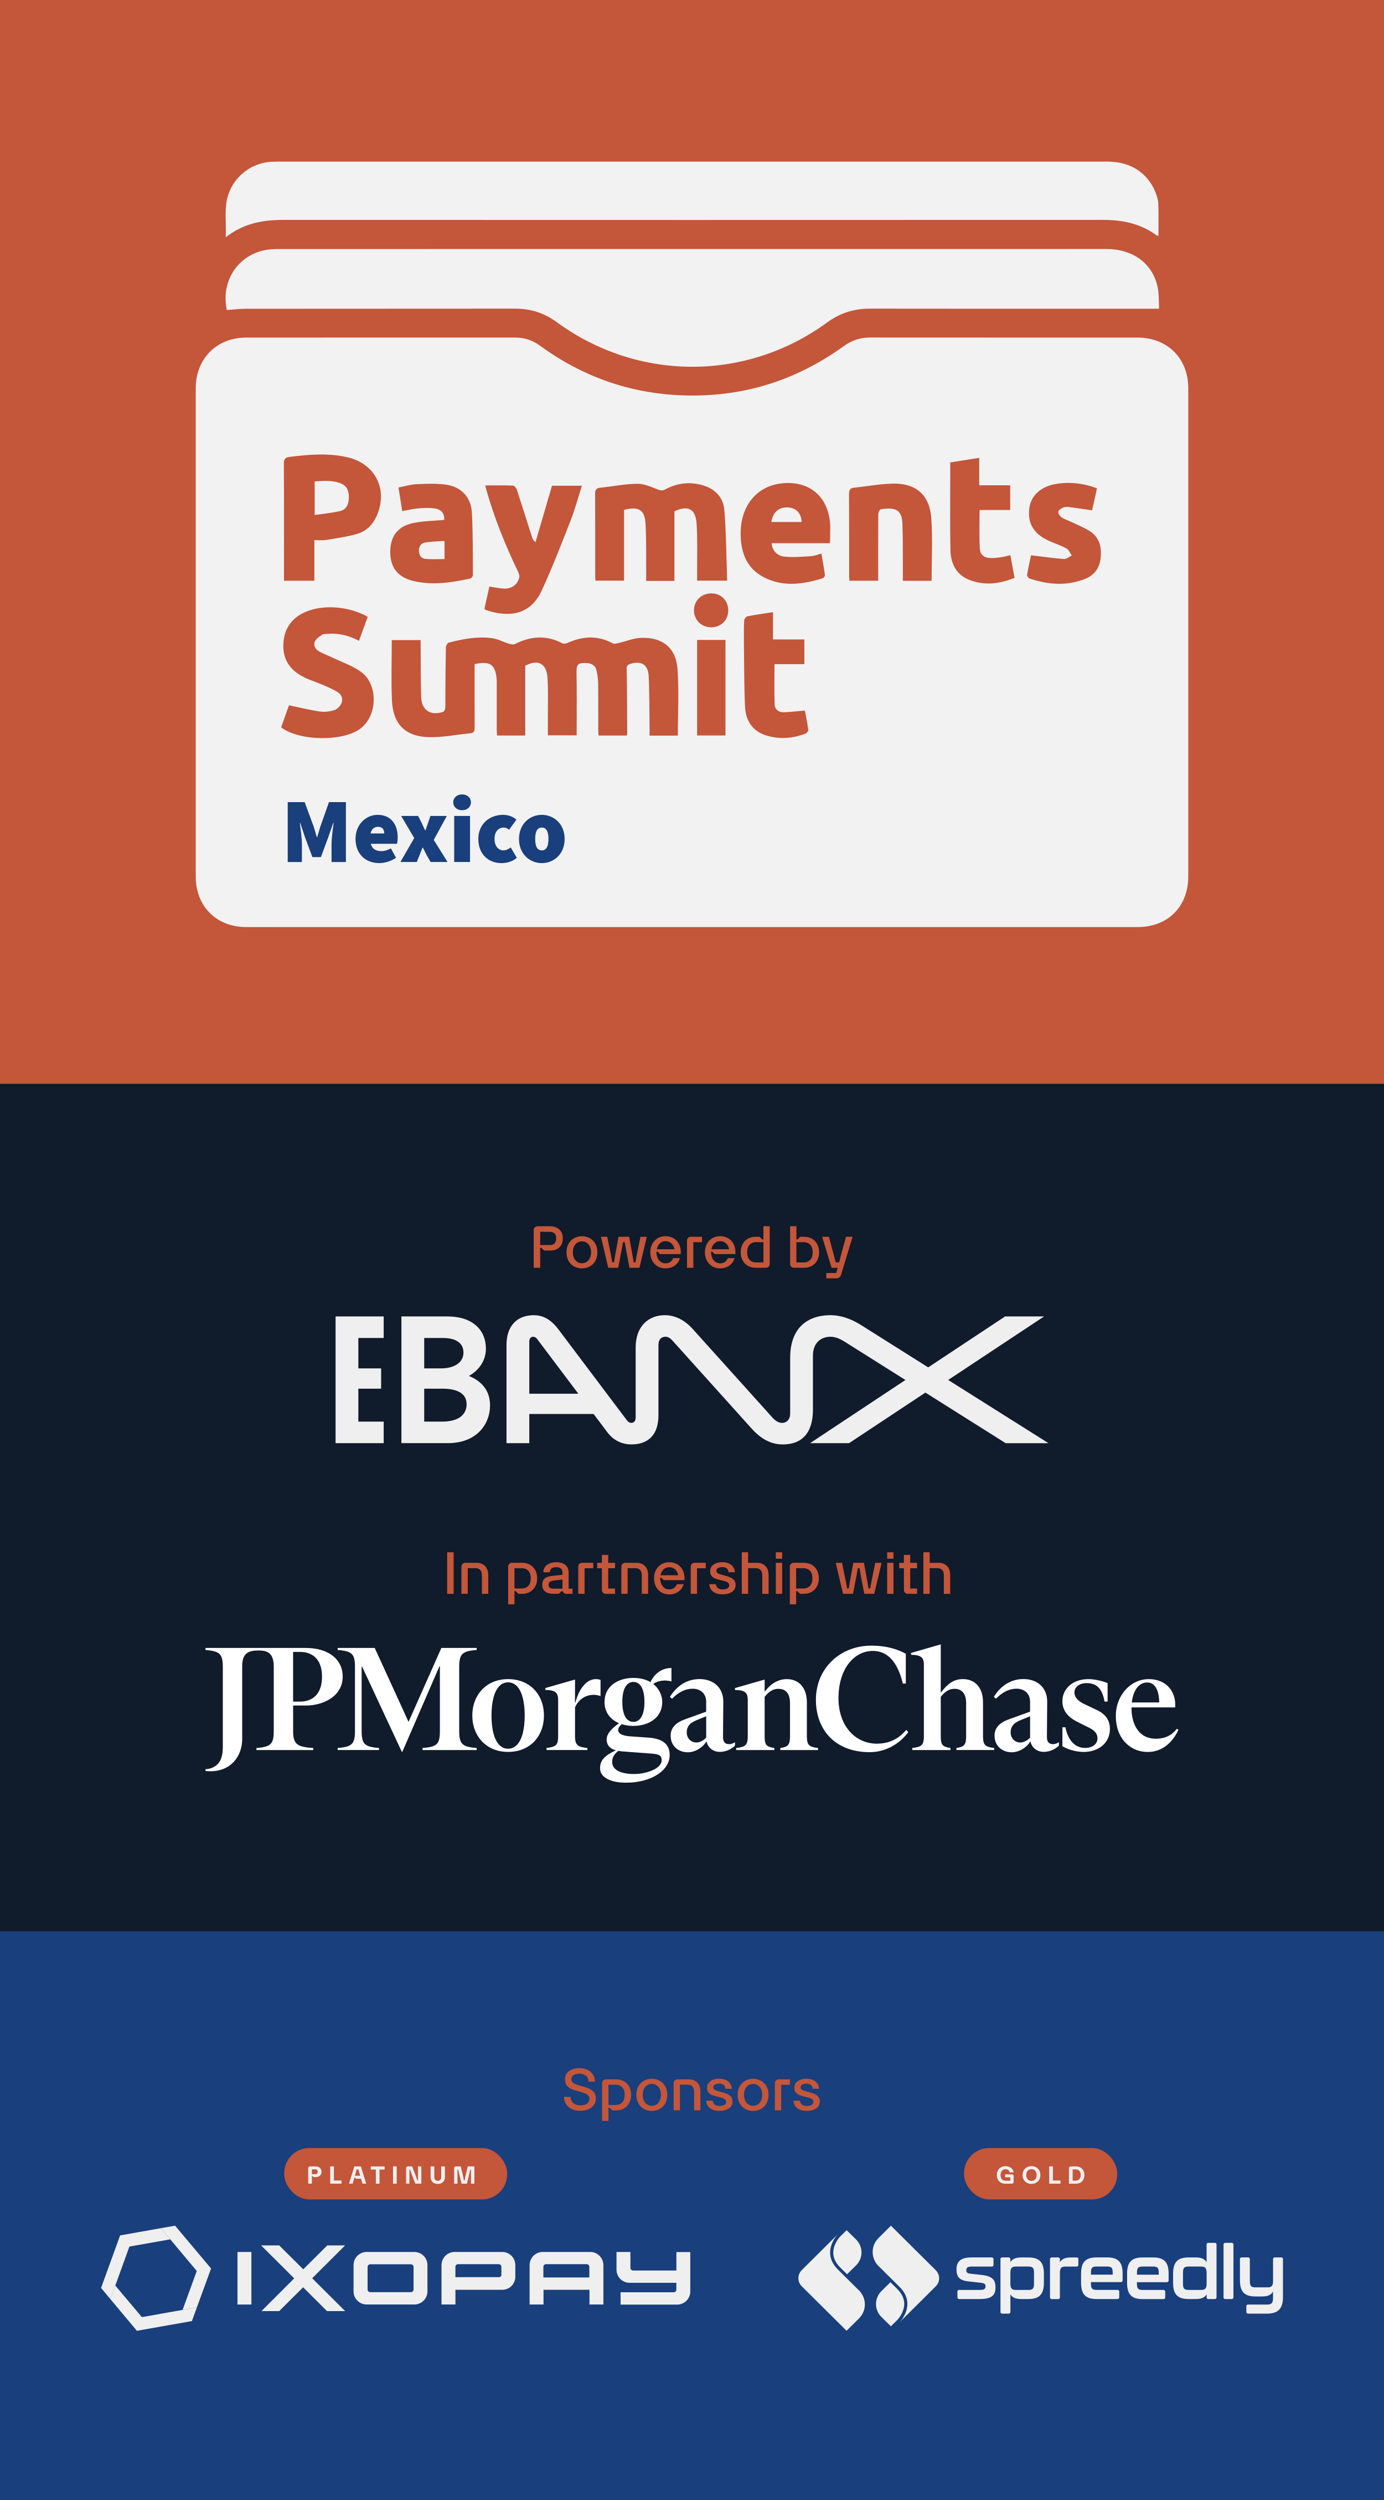 <?xml version="1.0" encoding="UTF-8"?>
<svg id="Camada_2" data-name="Camada 2" xmlns="http://www.w3.org/2000/svg" viewBox="0 0 584.49 1055.22">
  <rect x="0" y="0" width="584.49" height="1055.22" fill="#333333" stroke="none"/>
  <defs>
    <style>
      .cls-1, .cls-2 {
        fill: #efefef;
      }

      .cls-3 {
        fill: #101b2b;
      }

      .cls-4 {
        fill: #c4563a;
      }

      .cls-5 {
        fill: #fff;
      }

      .cls-6 {
        fill: #f2f2f2;
      }

      .cls-2 {
        stroke: #193f7c;
        stroke-linejoin: round;
        stroke-width: 2.69px;
      }

      .cls-7 {
        fill: #193f7c;
      }
    </style>
  </defs>
  <g id="Camada_1-2" data-name="Camada 1">
    <g>
      <rect class="cls-4" x="0" y="0" width="584.49" height="459.47" transform="translate(584.49 459.47) rotate(-180)"/>
      <rect class="cls-3" x="0" y="457.43" width="584.49" height="357.72" transform="translate(584.49 1272.58) rotate(-180)"/>
      <rect class="cls-7" x="0" y="815.15" width="584.49" height="240.07" transform="translate(584.49 1870.36) rotate(-180)"/>
      <g>
        <g>
          <path class="cls-6" d="M292.14,391.26c-62.73,0-125.45,0-188.18,0-12.58,0-21.3-8.73-21.3-21.35,0-54.09,0-151.95,0-206.04,0-12.5,8.86-21.4,21.35-21.4,37.86,0,75.72,0,113.58-.01,3.88,0,7.3,1.13,10.45,3.43,17.85,13.03,37.8,20.11,59.93,20.96,25.18.97,47.95-6.03,68.35-20.76,3.37-2.44,6.97-3.64,11.11-3.64,37.62.03,75.24.02,112.86.02,12.75,0,21.54,8.74,21.54,21.41,0,54.09,0,151.95,0,206.04,0,12.68-8.64,21.34-21.26,21.34-62.81,0-125.61,0-188.42,0ZM286.27,310.48c0-9.54.54-18.88-.15-28.13-.67-8.96-6.27-13.43-15.31-13.15-3.24.1-6.43,1.47-9.66,2.21-.76.17-1.76.45-2.34.13-6.33-3.45-12.65-3.1-19.05-.22-.68.31-1.74.48-2.33.16-6.72-3.55-13.3-3-19.91.31-.66.33-1.72.16-2.51-.08-2.49-.76-4.88-2.1-7.41-2.41-6.16-.75-12.22.4-18.17,1.95-.54.14-1.12,1.38-1.13,2.12-.14,6.84-.17,13.69-.22,20.54-.01,1.67.08,3.35-.05,5.01-.04.56-.51,1.41-.97,1.56-5.31,1.69-9.01-.75-9.19-6.3-.23-7.08-.16-14.17-.22-21.26,0-.93,0-1.86,0-2.77h-12.2c0,8.61-.3,17.06.08,25.48.45,9.85,5.45,15.1,15.23,15.47,5.97.23,11.99-1.06,17.99-1.64,1.66-.16,1.71-1.25,1.7-2.55-.03-7.49-.02-14.97-.02-22.46,0-1.41,0-2.82,0-4.15,6.56-1.45,8.79.14,9.32,6.38.05.63.03,1.27.03,1.91,0,6.45,0,12.9,0,19.35,0,.83.09,1.67.14,2.48h11.9v-29.47c5.37-2.79,8.99-1.05,9.39,5.1.36,5.55.14,11.14.17,16.72.01,2.52,0,5.05,0,7.57h12.16c0-8.9.11-17.57-.05-26.24-.07-3.65.39-4.38,4.11-4.27,2.25.07,3.89,1.04,4.37,3.29.38,1.77.62,3.61.64,5.42.07,6.45.02,12.9.04,19.35,0,.84.09,1.69.13,2.54h11.84c.14-.26.28-.4.27-.53-.05-9.15-.05-18.31-.24-27.46-.03-1.34.26-1.82,1.42-2.2,4.71-1.51,7.65.19,7.88,5.18.35,7.39.27,14.8.38,22.2.01.92,0,1.83,0,2.84h11.94ZM284.82,245.14v-29.35c5.73-2.64,8.95-1.09,9.36,5.23.44,6.82.19,13.69.23,20.54,0,1.16,0,2.33,0,3.51h12.69c-.36-10.04-.4-19.91-1.18-29.71-.45-5.65-4.21-9.34-9.8-10.74-5.22-1.32-10.31-.7-15.05,1.88-1.28.7-2.1.54-3.42.02-2.76-1.09-5.73-2.39-8.59-2.35-5.21.08-10.4,1.13-15.62,1.67-1.79.19-2.12,1.06-2.11,2.69.06,11.55.03,23.1.04,34.66,0,.61.08,1.23.12,1.87h12.05v-29.86c6.12-1.59,8.76-.06,9.08,5.74.39,7.15.21,14.33.27,21.5,0,.91,0,1.82,0,2.73h11.93ZM132.76,227.95c1.87,0,3.4.2,4.86-.04,4.44-.74,8.95-1.34,13.26-2.59,3.68-1.07,6.44-3.73,8.08-7.32,5.09-11.09-.24-22.17-12.08-24.97-8.12-1.92-16.27-1.22-24.43-.22-1.99.24-2.58.92-2.57,2.96.1,15.67.05,31.35.05,47.03,0,.76,0,1.52,0,2.29h12.83v-17.13ZM155.28,260.32c-7.47-4.29-18.07-5.25-25.44-2.39-6.14,2.38-9.7,6.79-10.15,13.43-.46,6.74,2.68,11.47,8.58,14.4,2.69,1.34,5.61,2.22,8.38,3.42,2.04.88,4.08,1.8,5.97,2.94,1.67,1.01,2.3,2.89,1.62,4.6-.49,1.22-1.75,2.56-2.96,2.95-1.9.63-4.11.91-6.09.63-4.33-.62-8.61-1.69-13.16-2.63-1.01,2.83-2.16,6.1-3.3,9.31,7.58,5.82,25.98,6.08,33.37.6,7.37-5.47,7.78-18.61.36-24.02-3.53-2.57-7.87-4.02-11.87-5.94-1.93-.93-3.96-1.65-5.83-2.68-1.61-.89-2.5-2.58-1.76-4.25.53-1.18,1.94-2.03,3.1-2.83.52-.36,1.39-.24,2.1-.31,4.7-.46,9.1.66,13.4,2.89,1.29-3.52,2.48-6.78,3.7-10.12ZM350.52,229.28c0-3.31.29-6.35-.05-9.31-1.42-12.39-11.09-17.8-22.22-15.67-9.35,1.79-15.31,9.78-15.45,20.29-.11,7.91,2.08,14.95,9.6,18.94,8.17,4.33,16.64,3.13,25.04.52.43-.13,1.01-.93.95-1.34-.42-3.03-.98-6.03-1.5-9.1-1.61.44-2.89,1.04-4.2,1.11-3.78.22-7.61.6-11.34.21-3.37-.35-5.33-2.84-5.44-5.67h24.61ZM204.94,204.88c.21.87.3,1.33.42,1.78,3.39,11.88,7.96,23.29,13.33,34.4.42.86.8,2.02.56,2.87-.82,2.9-3.22,4.61-6.29,4.49-2.04-.08-4.06-.54-6.29-.86-.7,3.13-1.39,6.28-2.09,9.4.31.24.47.45.68.52,9.09,3.06,18.53,2.52,23.47-8.15,4.47-9.64,8.31-19.59,12.19-29.49,1.87-4.77,3.19-9.75,4.82-14.83h-12.62c-2.35,8.04-4.66,15.93-6.97,23.82-.89-.71-1.23-1.38-1.46-2.1-2.13-6.66-4.2-13.33-6.39-19.97-.24-.73-1.04-1.78-1.62-1.81-3.8-.16-7.62-.08-11.74-.08ZM169.87,215.71c2.49-.44,4.66-.98,6.85-1.17,2.2-.19,4.45-.24,6.64.01,3.08.35,4.49,2.34,4.24,4.88-4.57.44-9.14.42-13.48,1.41-6.42,1.46-9.37,5.8-9.32,12.31.05,6.3,3.18,10.42,9.51,11.99,8.17,2.03,16.28.76,24.33-.98.46-.1,1.08-.96,1.08-1.47-.07-8.83.05-17.67-.45-26.47-.36-6.35-4.46-10.7-10.76-11.64-4.12-.61-8.39-.41-12.57-.23-2.55.11-5.06.9-7.66,1.39.58,3.62,1.07,6.75,1.59,9.97ZM393.43,245.11c0-8.93.48-17.7-.13-26.4-.68-9.66-6.31-14.69-15.8-14.6-5.6.05-11.2,1.14-16.8,1.71-1.71.17-2.15.98-2.14,2.66.08,11.55.04,23.09.05,34.64,0,.68.09,1.36.13,1.98h12.12c0-1.09,0-2.03,0-2.97,0-8.36-.03-16.72.05-25.08,0-.74.62-2.05,1.1-2.12,6.18-.93,8.85.2,9.09,6,.23,5.48.15,10.98.19,16.47.02,2.53,0,5.06,0,7.72h12.13ZM339.93,299.89c-3.17.27-6.07.63-8.99.72-2.1.06-3.72-1.22-3.79-3.25-.2-5.59-.07-11.2-.07-17.06h12.61v-10.42h-13.24v-11.52c-3.8.59-7.35,1.06-10.85,1.77-.58.12-1.33,1.25-1.35,1.93-.13,3.66-.1,7.33-.06,10.99.11,8.44.05,16.89.46,25.31.29,5.9,3.25,10.36,9.15,12.11,5.5,1.63,11.04,1.19,16.4-.85.54-.2,1.21-1.14,1.15-1.64-.38-2.81-.97-5.6-1.43-8.09ZM435.42,234.36c-.5,2.38-1.17,5.31-1.66,8.27-.08.45.53,1.34,1,1.5,7.74,2.65,15.57,3.27,23.34.26,3.93-1.52,6.28-4.54,6.72-8.83.48-4.64-.47-8.83-4.7-11.47-2.41-1.5-5.09-2.57-7.67-3.81-1.36-.65-2.86-1.08-4.09-1.91-.73-.49-1.56-1.67-1.44-2.37.13-.73,1.28-1.45,2.14-1.81.76-.32,1.74-.27,2.6-.16,3.12.39,6.23.87,9.55,1.35.67-3.01,1.36-6.07,2.07-9.27-5.71-2.18-11.45-2.81-17.26-1.87-6.54,1.06-10.69,5.04-11.33,10.29-.8,6.56,1.94,10.96,8.71,13.92,2.33,1.02,4.78,1.8,6.99,3.03.99.55,1.51,1.93,2.24,2.93-1.05.54-2.14,1.6-3.15,1.53-4.55-.33-9.09-.99-14.07-1.58ZM401.31,195.18c0,12.45-.16,24.62.07,36.79.1,5.42,2.11,10.3,7.55,12.58,6.51,2.73,13.03,1.98,19.54-.67-.61-3.28-1.19-6.38-1.78-9.56-1.46.33-2.67.67-3.91.86-1.33.2-2.69.36-4.03.35-3.12-.02-4.82-1.21-4.98-4.28-.27-5.22-.07-10.46-.07-16.01h12.92v-10.42h-13.08v-11.58c-4.25.67-8.16,1.28-12.24,1.92ZM294.4,270.08v40.32h11.98v-40.32h-11.98ZM307.55,257.67c.03-4.2-2.99-7.24-7.18-7.23-4.18.01-7.31,3.11-7.29,7.2.02,3.99,3.09,7.05,7.14,7.11,4.18.07,7.31-2.95,7.33-7.08Z"/>
          <path class="cls-6" d="M489.52,130.3c-6.63,0-12.75,0-18.86,0-34.52,0-69.03.03-103.55-.03-6.63-.01-12.47,1.95-17.8,5.83-34.28,24.99-79.91,24.92-114.22-.16-5.19-3.8-10.92-5.67-17.38-5.67-38.02.04-76.04.01-114.07.05-2.62,0-5.23.34-7.86.52-2.64-12.92,5.29-23.15,16.08-25.27,1.86-.37,3.8-.46,5.7-.46,116.54-.02,233.08-.02,349.61-.02,11.22,0,19.53,6,21.7,16,.68,3.13.47,6.45.64,9.2Z"/>
          <path class="cls-6" d="M95.32,100.16c.36-6.56-.84-12.54,1.2-18.35,2.75-7.79,10.01-13.17,18.26-13.54.8-.04,1.59-.06,2.39-.06,116.86,0,233.73,0,350.59,0,9.56,0,16.84,4.62,20.18,12.87.62,1.53,1.17,3.2,1.23,4.82.17,4.51.06,9.03.06,13.64-.31-.07-.57-.06-.74-.18-6.7-4.95-14.31-6.55-22.5-6.55-115.43.04-230.86.05-346.29,0-8.67,0-16.79,1.39-24.39,7.36Z"/>
          <path class="cls-6" d="M132.89,217.36v-14.19c3.79-.18,7.57-.63,11.19.92,2.64,1.13,3.31,3.39,3.24,6.07-.07,2.65-1,4.88-3.64,5.51-3.42.82-6.97,1.12-10.79,1.69Z"/>
          <path class="cls-6" d="M338.52,220.32h-12.74c.55-4.15,3.19-6.4,7.09-6.15,3.42.22,5.58,2.52,5.65,6.15Z"/>
          <path class="cls-6" d="M187.74,228.29v7.66c-2.71,0-5.38.17-8.02-.06-1.77-.15-2.74-1.49-2.81-3.33-.07-1.84.83-3.27,2.54-3.57,2.68-.46,5.44-.48,8.29-.7Z"/>
        </g>
        <g>
          <path class="cls-7" d="M121.52,338.54h7.15l3.81,10.34c.47,1.4.86,2.95,1.32,4.43h.16c.47-1.48.86-3.03,1.32-4.43l3.65-10.34h7.15v25.27h-6.06v-7.47c0-2.57.54-6.49.86-9.02h-.16l-2.1,6.07-3.11,8.36h-3.58l-3.11-8.36-2.02-6.07h-.16c.31,2.53.86,6.45.86,9.02v7.47h-5.99v-25.27Z"/>
          <path class="cls-7" d="M150.14,354.09c0-6.3,4.59-10.19,9.33-10.19,5.75,0,8.48,4.2,8.48,9.41,0,1.17-.16,2.33-.27,2.8h-11.08c.62,2.33,2.33,3.11,4.51,3.11,1.32,0,2.57-.39,3.97-1.17l2.18,3.97c-2.1,1.48-4.9,2.25-7.08,2.25-5.68,0-10.03-3.73-10.03-10.19ZM162.27,351.76c0-1.48-.62-2.8-2.65-2.8-1.48,0-2.72.86-3.11,2.8h5.75Z"/>
          <path class="cls-7" d="M174.94,353.7l-5.52-9.33h7.15l1.4,2.72c.51,1.09,1.05,2.25,1.55,3.34h.16c.35-1.09.82-2.26,1.17-3.34l.93-2.72h6.92l-5.52,10.11,5.83,9.33h-7.15l-1.56-2.72c-.58-1.09-1.13-2.26-1.71-3.34h-.16c-.43,1.09-.9,2.22-1.32,3.34l-1.09,2.72h-6.92l5.83-10.11Z"/>
          <path class="cls-7" d="M191.42,338.62c0-1.94,1.56-3.34,3.73-3.34s3.73,1.4,3.73,3.34-1.56,3.34-3.73,3.34-3.73-1.4-3.73-3.34ZM191.81,344.37h6.69v19.44h-6.69v-19.44Z"/>
          <path class="cls-7" d="M202,354.09c0-6.45,4.9-10.19,10.42-10.19,2.33,0,4.2.78,5.68,2.02l-3.11,4.28c-.86-.7-1.48-.93-2.18-.93-2.49,0-3.96,1.87-3.96,4.82s1.63,4.82,3.73,4.82c1.09,0,2.18-.54,3.11-1.24l2.57,4.36c-1.94,1.71-4.43,2.25-6.45,2.25-5.52,0-9.8-3.73-9.8-10.19Z"/>
          <path class="cls-7" d="M219.18,354.09c0-6.45,4.67-10.19,9.64-10.19s9.64,3.73,9.64,10.19-4.67,10.19-9.64,10.19-9.64-3.73-9.64-10.19ZM231.62,354.09c0-2.95-.78-4.82-2.8-4.82s-2.8,1.87-2.8,4.82.78,4.82,2.8,4.82,2.8-1.87,2.8-4.82Z"/>
        </g>
      </g>
      <g>
        <g>
          <path class="cls-4" d="M225.85,518c.31-.31.71-.47,1.19-.47h5.21c1.63,0,2.94.46,3.94,1.37,1,.91,1.49,2.15,1.49,3.69,0,1.65-.47,2.92-1.42,3.83-.95.91-2.19,1.36-3.74,1.36h-2.74l-1.16-1.16h-.49v8.45h-2.74v-15.88c0-.48.16-.87.47-1.19ZM232.37,525.46c.86,0,1.49-.25,1.9-.77.41-.51.62-1.21.62-2.1s-.23-1.54-.7-2.01-1.16-.7-2.06-.7h-4v5.58h4.25Z"/>
          <path class="cls-4" d="M242.5,534.52c-.99-.54-1.78-1.31-2.37-2.33-.59-1.02-.89-2.24-.89-3.66s.3-2.63.89-3.66c.59-1.02,1.38-1.8,2.37-2.33.99-.54,2.08-.8,3.26-.8s2.28.27,3.27.8,1.79,1.31,2.38,2.33c.59,1.02.89,2.24.89,3.66s-.3,2.63-.89,3.66c-.59,1.02-1.39,1.8-2.38,2.33s-2.09.8-3.27.8-2.27-.27-3.26-.8ZM242.46,531.07c.35.69.82,1.21,1.41,1.56s1.21.52,1.89.52,1.3-.17,1.89-.52c.58-.35,1.06-.86,1.42-1.56.36-.69.54-1.54.54-2.54s-.18-1.85-.54-2.54c-.36-.69-.84-1.21-1.42-1.56-.58-.35-1.21-.52-1.89-.52s-1.31.17-1.89.52c-.58.35-1.05.86-1.41,1.56-.35.69-.53,1.54-.53,2.54s.18,1.85.53,2.54Z"/>
          <path class="cls-4" d="M268.36,532.78l.54-3.04,1.58-7.76h2.62v.2l-3.04,12.89h-4.22l-1.48-7.76-.52-3.04h-.74l-.52,3.04-1.51,7.76h-4.2l-3.04-12.89v-.2h2.62l1.58,7.76.54,3.04h.74l.49-3.04,1.41-7.76h4.5l1.41,7.76.49,3.04h.74Z"/>
          <path class="cls-4" d="M277.72,534.45c-.97-.58-1.73-1.38-2.27-2.41-.54-1.03-.82-2.2-.82-3.52s.28-2.49.83-3.52c.55-1.03,1.31-1.83,2.28-2.41.97-.58,2.08-.86,3.33-.86s2.46.3,3.47.91c1.01.61,1.79,1.49,2.32,2.63s.75,2.48.65,4.01h-8.77l-1.01-1.01h-.49v.25c0,.87.16,1.67.48,2.38.32.72.77,1.28,1.35,1.68.58.4,1.24.61,2,.61s1.42-.2,1.99-.59c.57-.4.98-.93,1.25-1.61h2.84c-.38,1.33-1.12,2.39-2.21,3.16-1.1.77-2.38,1.16-3.87,1.16-1.27,0-2.39-.29-3.36-.86ZM284.84,527.24c-.18-1.02-.61-1.84-1.28-2.47-.68-.63-1.5-.94-2.47-.94s-1.76.31-2.42.94c-.66.63-1.09,1.45-1.28,2.47h7.46Z"/>
          <path class="cls-4" d="M290.6,522.44c.3-.3.7-.46,1.2-.46h4.69v2.3h-3.68v10.79h-2.67v-11.44c0-.49.15-.89.46-1.2Z"/>
          <path class="cls-4" d="M300.79,534.45c-.97-.58-1.73-1.38-2.27-2.41-.54-1.03-.82-2.2-.82-3.52s.28-2.49.83-3.52c.55-1.03,1.31-1.83,2.28-2.41.97-.58,2.08-.86,3.33-.86s2.46.3,3.47.91c1.01.61,1.79,1.49,2.32,2.63s.75,2.48.65,4.01h-8.77l-1.01-1.01h-.49v.25c0,.87.16,1.67.48,2.38.32.72.77,1.28,1.35,1.68.58.4,1.24.61,2,.61s1.42-.2,1.99-.59c.57-.4.98-.93,1.25-1.61h2.84c-.38,1.33-1.12,2.39-2.21,3.16-1.1.77-2.38,1.16-3.87,1.16-1.27,0-2.39-.29-3.36-.86ZM307.91,527.24c-.18-1.02-.61-1.84-1.28-2.47-.68-.63-1.5-.94-2.47-.94s-1.76.31-2.42.94c-.66.63-1.09,1.45-1.28,2.47h7.46Z"/>
          <path class="cls-4" d="M315.87,534.27c-.95-.54-1.69-1.3-2.24-2.29-.54-.99-.81-2.14-.81-3.46s.27-2.45.81-3.45c.54-1,1.29-1.76,2.24-2.3.95-.54,2.02-.8,3.22-.8h1.68l1.14,1.14h.49v-5.58h2.67v15.88c0,.48-.16.87-.47,1.19-.31.31-.71.47-1.19.47h-4.32c-1.2,0-2.28-.27-3.22-.8ZM316.54,531.69c.67.74,1.63,1.11,2.88,1.11h2.99v-8.55h-2.99c-1.25,0-2.21.37-2.88,1.12-.67.75-1,1.8-1,3.15s.33,2.42,1,3.16Z"/>
          <path class="cls-4" d="M334.14,534.6c-.31-.31-.47-.71-.47-1.19v-15.88h2.67v5.58h.49l1.14-1.14h1.68c1.2,0,2.28.27,3.22.8s1.69,1.3,2.24,2.3c.54,1,.82,2.15.82,3.45s-.27,2.47-.82,3.46c-.54.99-1.29,1.75-2.24,2.29s-2.02.8-3.22.8h-4.32c-.48,0-.87-.16-1.19-.47ZM339.32,532.8c1.25,0,2.21-.37,2.88-1.11.67-.74,1-1.79,1-3.16s-.33-2.4-1-3.15c-.67-.75-1.63-1.12-2.88-1.12h-2.99v8.55h2.99Z"/>
          <path class="cls-4" d="M348.96,537.27h4.22l.59-2.2h-2.57l-3.93-12.89v-.2h2.77l2.12,7.76.77,3.04h1.46l.77-3.04,2.12-7.76h2.74v.2l-4.82,15.83c-.31,1-1,1.51-2.07,1.51h-4.17v-2.25Z"/>
        </g>
        <g id="new-logo-offwhite">
          <g>
            <path class="cls-1" d="M442.78,609.08l-79.22-49.89c-4.19-2.64-8.62-4.12-12.75-4.12-10.22,0-17.11,5.76-17.11,17.97v23.53c0,2.52-1.48,3.96-3.45,3.96-1.2,0-2.5-.61-3.94-2.14l-33.84-37.58c-3.04-3.38-7.08-5.74-11.7-5.74-6.72,0-12.32,4.5-12.32,13.62v29.63c0,1.45-.79,2.2-1.81,2.2-.65,0-1.32-.34-1.9-1.1l-28.89-38.34c-3.68-4.88-7.25-6-10.42-6-7.03,0-11.53,4.42-11.53,12.61v41.4h9.63v-42.81c0-1.5.76-2.11,1.61-2.11.71,0,1.23.32,1.79,1.07l29.62,39.31c2.47,3.28,6,5.06,10.12,5.06,7.13,0,11.41-4.09,11.41-12.3v-29.75c0-2.32,1.29-3.39,2.95-3.39.94,0,1.79.37,2.9,1.55l33.44,37.14c4.02,4.47,8.24,6.76,13.24,6.76,8.18,0,12.71-4.98,12.71-14.67v-22.85c0-5.32,3.39-7.93,7.36-7.93,2.45,0,4.4,1.07,6.43,2.34l67.61,42.58h18.07Z"/>
            <rect class="cls-1" x="148.13" y="577.53" width="12.83" height="8.56"/>
            <polygon class="cls-1" points="162.04 564.69 162.04 555.6 141.72 555.6 141.72 609.08 162.04 609.08 162.04 599.99 151.34 599.99 151.34 564.69 162.04 564.69"/>
            <path class="cls-1" d="M192.83,579.18c9.42,1.85,14.12,6.78,14.12,13.84,0,8.82-6.33,16.05-17.7,16.05h-19.73v-53.47h19.45c10.61,0,16.24,5.7,16.24,13.62,0,6.55-4.96,11.77-12.37,13.49v-3.53ZM186.76,599.99c7.36,0,10.29-3.29,10.29-7.3s-2.96-6.6-10.29-6.6h-9.85v-8.56h9.2c6.1,0,9.62-2.69,9.62-6.66,0-3.67-2.63-6.17-8.72-6.17h-7.86v35.29h7.62Z"/>
            <polygon class="cls-1" points="254.01 596.78 220.86 596.78 220.86 588.22 247.06 588.22 254.01 596.78"/>
            <polygon class="cls-1" points="424.47 555.6 389.59 578.69 387.79 578.84 342.11 609.08 358.58 609.08 392.21 586.82 393.66 586.9 440.94 555.6 424.47 555.6"/>
          </g>
        </g>
        <g>
          <path class="cls-4" d="M191.58,655.14v17.54h-2.74v-17.54h2.74Z"/>
          <path class="cls-4" d="M195.34,660.05c.31-.31.71-.47,1.19-.47h4.84c.91,0,1.72.2,2.46.59s1.31.98,1.73,1.75c.42.77.63,1.7.63,2.79v7.95h-2.67v-7.71c0-2.08-.93-3.11-2.79-3.11h-3.19v10.82h-2.67v-11.44c0-.48.16-.87.47-1.19Z"/>
          <path class="cls-4" d="M223.8,660.38c.95.54,1.69,1.3,2.24,2.28.54.99.82,2.14.82,3.46s-.27,2.45-.82,3.45-1.29,1.76-2.24,2.3-2.02.8-3.22.8h-1.68l-1.14-1.14h-.49v5.58h-2.67v-15.88c0-.48.16-.87.47-1.19.31-.31.71-.47,1.19-.47h4.32c1.2,0,2.28.27,3.22.8ZM220.26,670.4c1.25,0,2.21-.37,2.88-1.12.67-.75,1-1.8,1-3.15s-.33-2.42-1-3.16c-.67-.74-1.63-1.11-2.88-1.11h-2.99v8.55h2.99Z"/>
          <path class="cls-4" d="M230.24,671.73c-.82-.63-1.24-1.56-1.24-2.82,0-.95.19-1.7.58-2.22.39-.53.93-.91,1.62-1.15.69-.24,1.61-.42,2.74-.53l3.61-.37v-.89c0-1.55-.9-2.32-2.69-2.32-.84,0-1.47.17-1.9.52s-.69.89-.79,1.63h-2.69c0-1.32.51-2.35,1.54-3.11,1.03-.76,2.34-1.14,3.94-1.14s2.82.38,3.77,1.12c.95.75,1.42,1.87,1.42,3.37v6.67h1.63v2.17h-2.57c-.38,0-.71-.1-.99-.3-.28-.2-.48-.46-.59-.79h-.52l-1.11,1.09h-2.45c-1.38,0-2.49-.31-3.31-.94ZM232.24,670.13c.36.25.91.37,1.65.37h3.66v-3.88l-3.11.37c-1.02.12-1.73.3-2.14.54-.4.25-.61.67-.61,1.26,0,.64.18,1.09.54,1.33Z"/>
          <path class="cls-4" d="M244.67,660.04c.3-.3.7-.46,1.2-.46h4.69v2.3h-3.68v10.79h-2.67v-11.44c0-.49.15-.89.46-1.2Z"/>
          <path class="cls-4" d="M259.75,661.88h-2.89v8.55h2.89v2.25h-3.9c-.48,0-.87-.16-1.19-.47-.31-.31-.47-.71-.47-1.19v-9.14h-1.98v-2.3h1.98v-3.33h2.67v3.33h2.89v2.3Z"/>
          <path class="cls-4" d="M262.87,660.05c.31-.31.71-.47,1.19-.47h4.84c.91,0,1.72.2,2.46.59s1.31.98,1.73,1.75c.42.77.63,1.7.63,2.79v7.95h-2.67v-7.71c0-2.08-.93-3.11-2.79-3.11h-3.19v10.82h-2.67v-11.44c0-.48.16-.87.47-1.19Z"/>
          <path class="cls-4" d="M279.29,672.06c-.97-.58-1.73-1.38-2.27-2.41-.54-1.03-.82-2.2-.82-3.52s.28-2.49.83-3.52c.55-1.03,1.31-1.83,2.28-2.41.97-.58,2.08-.86,3.33-.86s2.46.3,3.47.91,1.79,1.49,2.32,2.63c.54,1.15.75,2.48.65,4.01h-8.77l-1.01-1.01h-.49v.25c0,.87.16,1.67.48,2.38.32.72.77,1.28,1.35,1.68.58.4,1.24.61,2,.61s1.42-.2,1.99-.59c.57-.4.98-.93,1.25-1.61h2.84c-.38,1.33-1.12,2.39-2.21,3.16-1.1.77-2.38,1.16-3.87,1.16-1.27,0-2.39-.29-3.36-.86ZM286.4,664.84c-.18-1.02-.61-1.84-1.28-2.47-.68-.63-1.5-.94-2.47-.94s-1.76.31-2.42.94c-.66.63-1.09,1.45-1.28,2.47h7.46Z"/>
          <path class="cls-4" d="M292.17,660.04c.3-.3.7-.46,1.2-.46h4.69v2.3h-3.68v10.79h-2.67v-11.44c0-.49.15-.89.46-1.2Z"/>
          <path class="cls-4" d="M301.24,671.83c-1.01-.72-1.58-1.8-1.69-3.24h2.74c.15.79.47,1.36.95,1.7.49.35,1.14.52,1.96.52.76,0,1.41-.14,1.95-.41.54-.27.81-.72.81-1.35,0-.41-.14-.74-.43-1-.29-.25-.65-.45-1.07-.59s-1.03-.3-1.8-.48c-1-.23-1.82-.46-2.46-.69-.63-.23-1.17-.59-1.62-1.09-.44-.49-.67-1.16-.67-2,0-1.24.48-2.19,1.44-2.87s2.19-1.01,3.67-1.01c1.58,0,2.84.38,3.79,1.14.95.76,1.47,1.79,1.57,3.11h-2.72c-.05-.71-.3-1.25-.75-1.62-.45-.37-1.09-.56-1.91-.56-.68,0-1.25.13-1.73.4-.48.26-.72.65-.72,1.16s.25.89.77,1.14c.51.25,1.31.51,2.4.79,1.05.28,1.91.55,2.56.8s1.21.64,1.68,1.16c.47.52.7,1.2.7,2.04,0,1.33-.52,2.34-1.57,3.01-1.05.68-2.36,1.01-3.94,1.01s-2.9-.36-3.92-1.09Z"/>
          <path class="cls-4" d="M319.13,661.85h-3.19v10.82h-2.67v-17.54h2.67v4.45h3.83c1.42,0,2.57.45,3.47,1.35.9.9,1.35,2.16,1.35,3.79v7.95h-2.67v-7.71c0-2.08-.93-3.11-2.79-3.11Z"/>
          <path class="cls-4" d="M327.65,655.14h2.67v2.72h-2.67v-2.72ZM327.65,659.58h2.67v13.09h-2.67v-13.09Z"/>
          <path class="cls-4" d="M342.76,660.38c.95.54,1.69,1.3,2.24,2.28.54.99.82,2.14.82,3.46s-.27,2.45-.82,3.45-1.29,1.76-2.24,2.3-2.02.8-3.22.8h-1.68l-1.14-1.14h-.49v5.58h-2.67v-15.88c0-.48.16-.87.47-1.19.31-.31.71-.47,1.19-.47h4.32c1.2,0,2.28.27,3.22.8ZM339.21,670.4c1.25,0,2.21-.37,2.88-1.12.67-.75,1-1.8,1-3.15s-.33-2.42-1-3.16c-.67-.74-1.63-1.11-2.88-1.11h-2.99v8.55h2.99Z"/>
          <path class="cls-4" d="M367.52,670.38l.54-3.04,1.58-7.76h2.62v.2l-3.04,12.89h-4.22l-1.48-7.76-.52-3.04h-.74l-.52,3.04-1.51,7.76h-4.2l-3.04-12.89v-.2h2.62l1.58,7.76.54,3.04h.74l.49-3.04,1.41-7.76h4.5l1.41,7.76.49,3.04h.74Z"/>
          <path class="cls-4" d="M374.66,655.14h2.67v2.72h-2.67v-2.72ZM374.66,659.58h2.67v13.09h-2.67v-13.09Z"/>
          <path class="cls-4" d="M387.3,661.88h-2.89v8.55h2.89v2.25h-3.9c-.48,0-.87-.16-1.19-.47-.31-.31-.47-.71-.47-1.19v-9.14h-1.98v-2.3h1.98v-3.33h2.67v3.33h2.89v2.3Z"/>
          <path class="cls-4" d="M395.82,661.85h-3.19v10.82h-2.67v-17.54h2.67v4.45h3.83c1.42,0,2.57.45,3.47,1.35.9.9,1.35,2.16,1.35,3.79v7.95h-2.67v-7.71c0-2.08-.93-3.11-2.79-3.11Z"/>
        </g>
        <path class="cls-5" d="M196.72,736.92c1.03.41,2.56.68,4.59.81v.87h-22.86v-.87c2.02-.12,3.55-.39,4.59-.81,1.03-.41,1.74-1.07,2.14-1.98.39-.91.59-2.25.59-4.03v-27.64h-.19l-15.68,36.12h-.19l-16.79-36h-.19v27.51c0,1.78.21,3.12.62,4.03.41.91,1.13,1.57,2.14,1.98,1.01.41,2.53.68,4.55.81v.87h-17.44v-.87c2.02-.12,3.54-.39,4.55-.81,1.01-.41,1.72-1.07,2.14-1.98.41-.91.62-2.25.62-4.03v-27.7c0-1.78-.21-3.12-.62-4.03-.41-.91-1.13-1.57-2.14-1.98-1.01-.41-2.53-.68-4.55-.81v-.87h15.65l14.29,31.2,13.86-31.2h14.91v.87c-2.02.12-3.55.39-4.59.81-1.03.41-1.76,1.08-2.17,2.01-.41.93-.62,2.26-.62,4v27.7c0,1.78.21,3.12.62,4.03.41.91,1.14,1.57,2.17,1.98ZM227.79,716.04c1.28,2.35,1.92,5.02,1.92,7.99s-.64,5.64-1.92,7.99c-1.28,2.35-3.07,4.17-5.36,5.45-2.29,1.28-4.91,1.92-7.84,1.92s-5.54-.64-7.81-1.92c-2.27-1.28-4.06-3.1-5.36-5.45-1.3-2.35-1.95-5.02-1.95-7.99s.65-5.64,1.95-7.99,3.09-4.17,5.36-5.45c2.27-1.28,4.87-1.92,7.81-1.92s5.55.64,7.84,1.92c2.29,1.28,4.08,3.1,5.36,5.45ZM221.59,724.04c0-2.93-.28-5.45-.84-7.56-.56-2.11-1.36-3.71-2.42-4.8-1.05-1.09-2.3-1.64-3.75-1.64s-2.7.55-3.75,1.64c-1.05,1.1-1.86,2.7-2.42,4.8-.56,2.11-.84,4.63-.84,7.56s.28,5.45.84,7.56c.56,2.11,1.36,3.71,2.42,4.8,1.05,1.1,2.3,1.64,3.75,1.64s2.7-.55,3.75-1.64c1.05-1.09,1.86-2.7,2.42-4.8.56-2.11.84-4.63.84-7.56ZM250.71,715.3c1.07,0,2.04.19,2.91.56v-6.82c-.54-.25-1.18-.37-1.92-.37-1.9,0-3.58.84-5.05,2.51-1.47,1.67-2.61,3.59-3.67,7.42h-.14v-9.69h-.25l-12.27,3.53v.81c1.4,0,2.49.13,3.25.4.76.27,1.31.7,1.64,1.3.33.6.5,1.42.5,2.45v15.37c0,1.28-.12,2.23-.37,2.85-.25.62-.7,1.08-1.36,1.39-.66.31-1.71.55-3.16.71v.87h17.23v-.87c-1.45-.12-2.53-.34-3.25-.65-.72-.31-1.23-.78-1.52-1.42-.29-.64-.43-1.6-.43-2.88v-12.17c1.31-3.06,4.17-5.3,7.87-5.3ZM341.13,735.59c-.25-.64-.37-1.6-.37-2.88v-14.13c0-6.64-3.67-9.91-8.49-9.91s-7.91,3.41-9.23,5.23h-.12v-4.98h-.25l-12.27,3.53v.81c1.36,0,2.44.13,3.22.4.78.27,1.34.69,1.67,1.27.33.58.5,1.38.5,2.42v15.37c0,1.28-.12,2.24-.37,2.88-.25.64-.7,1.12-1.36,1.43-.66.31-1.71.55-3.16.71v.87h16.11v-.87c-1.12-.16-1.97-.4-2.57-.71-.6-.31-1-.78-1.21-1.43-.21-.64-.31-1.6-.31-2.88v-16.56c1.42-1.73,3.1-3.39,5.82-3.39,3.74,0,4.89,2.82,4.89,6.01v13.94c0,1.28-.11,2.24-.34,2.88-.23.64-.62,1.12-1.18,1.43-.56.31-1.42.55-2.57.71v.87h15.92v-.87c-1.36-.16-2.37-.4-3.01-.71-.64-.31-1.08-.78-1.33-1.43ZM497.69,730.05c-1.37,2.99-5.18,9.36-12.95,9.36s-13.51-6.03-13.51-15.12c0-2.85.62-5.47,1.86-7.87,1.24-2.4,2.92-4.28,5.05-5.67,2.13-1.38,4.47-2.08,7.03-2.08,7.44,0,11.15,5.24,11.15,10.71v1.23h-18.46c0,.11,0,.22,0,.33,0,6.58,2.93,12.89,10.29,12.89,5.6,0,7.94-3.1,8.86-4.21l.68.43ZM477.99,718.52h11.58c-.08-4.49-1.42-8.41-5.08-8.43-3.44-.02-5.92,3.19-6.5,8.43ZM415.51,735.59c-.25-.64-.37-1.6-.37-2.88v-14.13c0-2.15-.36-3.97-1.08-5.45-.72-1.49-1.73-2.6-3.01-3.35-1.28-.74-2.75-1.12-4.4-1.12-1.9,0-3.58.49-5.05,1.46-1.47.97-2.86,2.37-4.18,4.18h-.12v-20.22h-.25l-12.27,3.53v.81c1.36,0,2.44.13,3.22.4.78.27,1.34.69,1.67,1.27.33.58.5,1.38.5,2.42v30.2c0,1.28-.12,2.24-.37,2.88-.25.64-.7,1.12-1.36,1.43-.66.31-1.71.55-3.16.71v.87h16.11v-.87c-1.12-.16-1.97-.4-2.57-.71-.6-.31-1-.78-1.21-1.43-.21-.64-.31-1.6-.31-2.88v-16.56c1.42-1.73,3.1-3.39,5.82-3.39,1.53,0,2.73.51,3.59,1.52.87,1.01,1.3,2.51,1.3,4.49v13.94c0,1.28-.11,2.24-.34,2.88-.23.64-.62,1.12-1.18,1.43-.56.31-1.42.55-2.57.71v.87h15.92v-.87c-1.36-.16-2.37-.4-3.01-.71-.64-.31-1.08-.78-1.33-1.43ZM370.5,735.92c-9.14.06-16.39-7.29-16.39-19.2,0-12.6,6.75-19.95,14.47-19.95s11.03,6.96,12.72,13.79l1.24-.02v-12.58c-2.9-1.61-7.66-3.42-14.57-3.42-13.34,0-23.4,9.76-23.4,22.79s8.4,22.23,22.85,22.17c7.97-.06,13.52-4.82,16.18-8.46l-.86-.93c-1.79,2.04-5.37,5.74-12.23,5.8ZM462.5,721.37l-4.28-2.04c-2.84-1.27-4.46-2.95-4.46-5.02,0-2.34,2.14-3.95,5.14-3.95,4.37,0,6.63,2.42,7.57,7.79h1.29v-7.81c-1.28-.5-4.67-1.67-8.12-1.67-6.82,0-10.97,4.28-10.97,9.23,0,1.9.51,3.56,1.52,4.99,1.01,1.42,2.53,2.65,4.55,3.69l4.46,2.23c3.05,1.39,4.28,2.77,4.28,4.83,0,2.28-1.84,4.07-5.33,4.07-5.1,0-7.52-4.84-8.19-8.72h-1.29v7.99c1.95,1.26,5.6,2.42,8.98,2.42,6.53,0,11.09-4,11.09-9.67,0-4.08-2.18-6.63-6.26-8.36ZM123.79,719.82v11.09c0,1.73.25,3.07.74,4,.5.93,1.32,1.6,2.48,2.01,1.16.41,2.91.68,5.27.81v.87h-23.98v-.87c2.02-.12,3.54-.39,4.55-.81,1.01-.41,1.72-1.07,2.14-1.98.41-.91.62-2.25.62-4.03v-27.51c0-5.67-2.56-6.82-6.45-6.82-4.27,0-6.88,1.15-6.88,6.63v30.78c0,6.96-4.52,13.57-13.45,13.57-.69,0-1.37-.04-2.05-.12v-.74c2.12-.13,3.84-.85,5.15-2.17,1.45-1.47,2.17-3.87,2.17-7.22v-34.1c0-1.74-.21-3.07-.62-4-.41-.93-1.14-1.6-2.17-2.01-1.03-.41-2.54-.68-4.52-.81v-.87h42.34c9.63,0,15.59,4.81,15.59,12.08,0,8.32-8.17,12.21-15.48,12.21h-5.47ZM123.79,718.16h2.95c5.02,0,9.25-2.94,9.25-10.48,0-9.22-6.08-10.48-9.1-10.48h-3.11v20.96ZM307.9,736.12c1.02,0,1.92-.45,2.49-.83v1.47c-1.14,1.07-3.26,2.62-6.45,2.62-2.69,0-4.94-1.7-5.54-4.31h-.16c-1.05,1.98-4.25,4.48-7.74,4.48-4.19,0-7.28-2.79-7.28-7.04,0-3.32,2.27-5.53,6.05-6.87l8.96-3.23v-4.16c0-3.78-2.74-5.53-5.7-5.53s-5.82,1.28-8.73,4.25l-.87-.81c2.56-4.13,6.64-7.51,12.52-7.51s10.07,3.67,10.01,9.6l-.12,14.84c0,2.1.87,3.03,2.56,3.03ZM298.24,724.35l-3.61,1.46c-2.79,1.11-4.6,2.39-4.6,5.36,0,2.5,1.75,4.25,4.19,4.25,1.28,0,3.14-.99,4.02-2.1v-8.97ZM444.69,736.12c1.03,0,1.92-.45,2.5-.84v1.47c-1.14,1.07-3.26,2.62-6.46,2.62-2.69,0-4.94-1.7-5.54-4.31h-.16c-1.05,1.98-4.25,4.48-7.74,4.48-4.19,0-7.28-2.79-7.28-7.04,0-3.32,2.27-5.53,6.05-6.87l8.96-3.23v-4.16c0-3.78-2.74-5.53-5.7-5.53s-5.82,1.28-8.73,4.25l-.87-.81c2.56-4.13,6.64-7.51,12.52-7.51s10.07,3.67,10.01,9.6l-.12,14.84c0,2.1.87,3.03,2.56,3.03ZM435.03,724.35l-3.61,1.46c-2.79,1.11-4.6,2.39-4.6,5.36,0,2.5,1.75,4.25,4.19,4.25,1.28,0,3.14-.99,4.02-2.1v-8.97ZM275.86,710.71c2.65,2.07,3.82,5.04,3.82,7.58,0,6.67-5.7,10.13-12.19,10.13-1.71,0-3.36-.24-4.87-.72-.84.64-1.56,1.49-1.56,2.48,0,2.12,3.46,2.55,5.52,2.67l7.03.49c5.64.36,9.21,2.36,9.21,7.4,0,6.37-7.53,11.64-18.49,11.64-6.37,0-10.91-2.18-10.91-6.06,0-3.38,1.86-5.31,6.63-7.6-3.12-.91-3.84-2.77-3.84-4.59,0-2.49,2.22-4.72,5.23-6.85-3.61-1.52-6.14-4.53-6.14-8.98,0-6.67,5.7-10.13,12.19-10.13,2.98,0,5.36.68,7.19,1.74,1.36-2.74,4.05-5.93,8.88-5.93v5.69c-2.57-.81-5.72-.39-7.7,1.04ZM258.52,743.63c0,3.52,4,5.09,9.22,5.09s11.7-2.24,11.7-5.82c0-2.06-1.15-2.55-4.18-2.79l-12.18-.91c-.72-.05-1.36-.14-1.94-.25-1.76,1.37-2.61,2.77-2.61,4.67ZM272.16,718.29c0-5.7-1.88-8.43-4.67-8.43s-4.67,2.73-4.67,8.43,1.88,8.43,4.67,8.43,4.67-2.73,4.67-8.43Z"/>
      </g>
      <g>
        <g>
          <path class="cls-4" d="M241.61,890.2c-1.05-.48-1.87-1.16-2.48-2.06-.61-.9-.92-1.95-.94-3.15h2.77c.03,1.1.44,1.98,1.21,2.62.77.64,1.75.96,2.91.96s2.14-.24,2.82-.72,1.01-1.17,1.01-2.08c0-.59-.19-1.08-.58-1.46s-.87-.67-1.46-.89c-.58-.21-1.37-.45-2.36-.72-1.27-.33-2.29-.66-3.08-.98-.78-.32-1.45-.81-2-1.46-.55-.65-.83-1.52-.83-2.61,0-1.51.57-2.69,1.72-3.53,1.14-.84,2.62-1.26,4.43-1.26,1.23,0,2.34.23,3.31.68s1.74,1.11,2.31,1.96c.57.86.87,1.87.9,3.04h-2.74c-.03-1.07-.41-1.9-1.12-2.48-.72-.58-1.63-.88-2.73-.88-.99,0-1.8.2-2.43.59-.63.39-.95.99-.95,1.78,0,.54.19.99.56,1.33s.83.62,1.38.83c.55.21,1.31.44,2.28.7,1.33.36,2.4.71,3.21,1.05.81.34,1.5.85,2.07,1.53.58.68.86,1.58.86,2.7s-.3,2-.9,2.79c-.6.79-1.4,1.39-2.41,1.79s-2.1.61-3.29.61c-1.27,0-2.42-.24-3.47-.72Z"/>
          <path class="cls-4" d="M263.47,878.39c.95.54,1.69,1.3,2.24,2.28.54.99.82,2.14.82,3.46s-.27,2.45-.82,3.45-1.29,1.76-2.24,2.3-2.02.8-3.22.8h-1.68l-1.14-1.14h-.49v5.58h-2.67v-15.88c0-.48.16-.87.47-1.19.31-.31.71-.47,1.19-.47h4.32c1.2,0,2.28.27,3.22.8ZM259.93,888.4c1.25,0,2.21-.37,2.88-1.12.67-.75,1-1.8,1-3.15s-.33-2.42-1-3.16c-.67-.74-1.63-1.11-2.88-1.11h-2.99v8.55h2.99Z"/>
          <path class="cls-4" d="M272,890.12c-.99-.54-1.78-1.31-2.37-2.33-.59-1.02-.89-2.24-.89-3.66s.3-2.63.89-3.66c.59-1.02,1.38-1.8,2.37-2.33.99-.54,2.08-.8,3.26-.8s2.28.27,3.27.8,1.79,1.31,2.38,2.33c.59,1.02.89,2.24.89,3.66s-.3,2.63-.89,3.66c-.59,1.02-1.39,1.8-2.38,2.33s-2.09.8-3.27.8-2.27-.27-3.26-.8ZM271.97,886.67c.35.69.82,1.21,1.41,1.56s1.21.52,1.89.52,1.3-.17,1.89-.52c.58-.35,1.06-.86,1.42-1.56.36-.69.54-1.54.54-2.54s-.18-1.85-.54-2.54-.84-1.21-1.42-1.56c-.58-.35-1.21-.52-1.89-.52s-1.31.17-1.89.52-1.05.86-1.41,1.56c-.35.69-.53,1.54-.53,2.54s.18,1.85.53,2.54Z"/>
          <path class="cls-4" d="M284.95,878.05c.31-.31.71-.47,1.19-.47h4.84c.91,0,1.72.2,2.46.59s1.31.98,1.73,1.75c.42.77.63,1.7.63,2.79v7.95h-2.67v-7.71c0-2.08-.93-3.11-2.79-3.11h-3.19v10.82h-2.67v-11.44c0-.48.16-.87.47-1.19Z"/>
          <path class="cls-4" d="M299.93,889.83c-1.01-.72-1.58-1.8-1.69-3.24h2.74c.15.79.47,1.36.95,1.7.49.35,1.14.52,1.96.52.76,0,1.41-.14,1.95-.41.54-.27.81-.72.81-1.35,0-.41-.14-.74-.43-1-.29-.25-.65-.45-1.07-.59s-1.03-.3-1.8-.48c-1-.23-1.82-.46-2.46-.69-.63-.23-1.17-.59-1.62-1.09-.44-.49-.67-1.16-.67-2,0-1.24.48-2.19,1.44-2.87s2.19-1.01,3.67-1.01c1.58,0,2.84.38,3.79,1.14.95.76,1.47,1.79,1.57,3.11h-2.72c-.05-.71-.3-1.25-.75-1.62-.45-.37-1.09-.56-1.91-.56-.68,0-1.25.13-1.73.4-.48.26-.72.65-.72,1.16s.25.89.77,1.14c.51.25,1.31.51,2.4.79,1.05.28,1.91.55,2.56.8s1.21.64,1.68,1.16c.47.52.7,1.2.7,2.04,0,1.33-.52,2.34-1.57,3.01-1.05.68-2.36,1.01-3.94,1.01s-2.9-.36-3.92-1.09Z"/>
          <path class="cls-4" d="M314.78,890.12c-.99-.54-1.78-1.31-2.37-2.33-.59-1.02-.89-2.24-.89-3.66s.3-2.63.89-3.66c.59-1.02,1.38-1.8,2.37-2.33.99-.54,2.08-.8,3.26-.8s2.28.27,3.27.8,1.79,1.31,2.38,2.33c.59,1.02.89,2.24.89,3.66s-.3,2.63-.89,3.66c-.59,1.02-1.39,1.8-2.38,2.33s-2.09.8-3.27.8-2.27-.27-3.26-.8ZM314.75,886.67c.35.69.82,1.21,1.41,1.56s1.21.52,1.89.52,1.3-.17,1.89-.52c.58-.35,1.06-.86,1.42-1.56.36-.69.54-1.54.54-2.54s-.18-1.85-.54-2.54-.84-1.21-1.42-1.56c-.58-.35-1.21-.52-1.89-.52s-1.31.17-1.89.52-1.05.86-1.41,1.56c-.35.69-.53,1.54-.53,2.54s.18,1.85.53,2.54Z"/>
          <path class="cls-4" d="M327.71,878.04c.3-.3.7-.46,1.2-.46h4.69v2.3h-3.68v10.79h-2.67v-11.44c0-.49.15-.89.46-1.2Z"/>
          <path class="cls-4" d="M336.78,889.83c-1.01-.72-1.58-1.8-1.69-3.24h2.74c.15.79.47,1.36.95,1.7.49.35,1.14.52,1.96.52.76,0,1.41-.14,1.95-.41.54-.27.81-.72.81-1.35,0-.41-.14-.74-.43-1-.29-.25-.65-.45-1.07-.59s-1.03-.3-1.8-.48c-1-.23-1.82-.46-2.46-.69-.63-.23-1.17-.59-1.62-1.09-.44-.49-.67-1.16-.67-2,0-1.24.48-2.19,1.44-2.87s2.19-1.01,3.67-1.01c1.58,0,2.84.38,3.79,1.14.95.76,1.47,1.79,1.57,3.11h-2.72c-.05-.71-.3-1.25-.75-1.62-.45-.37-1.09-.56-1.91-.56-.68,0-1.25.13-1.73.4-.48.26-.72.65-.72,1.16s.25.89.77,1.14c.51.25,1.31.51,2.4.79,1.05.28,1.91.55,2.56.8s1.21.64,1.68,1.16c.47.52.7,1.2.7,2.04,0,1.33-.52,2.34-1.57,3.01-1.05.68-2.36,1.01-3.94,1.01s-2.9-.36-3.92-1.09Z"/>
        </g>
        <g>
          <g>
            <g>
              <path class="cls-1" d="M100.29,950.44h5.88v22.18h-5.88v-22.18ZM174.98,950.44h-20.13c-3.06,0-5.54,2.48-5.54,5.54v11.09c0,3.06,2.48,5.54,5.54,5.54h20.13c3.06,0,5.54-2.48,5.54-5.54v-11.09c0-3.06-2.48-5.54-5.54-5.54h0ZM174.65,966.29c0,.61-.5,1.11-1.11,1.11h-17.19c-.61,0-1.11-.5-1.11-1.11v-9.54c0-.61.5-1.11,1.11-1.11h17.19c.61,0,1.11.5,1.11,1.11v9.54Z"/>
              <path class="cls-1" d="M249.28,950.44h-20.41c-2.92.19-5.2,2.61-5.21,5.54v16.63h5.88v-6.21h19.41v6.21h5.88v-16.63c-.03-3.05-2.49-5.52-5.54-5.54h0ZM229.48,961.19v-4.49c0-.61.5-1.11,1.11-1.11h17.19c.61,0,1.11.5,1.11,1.11v4.49h-19.41ZM285.65,950.44v7.82h-18.3c-.61,0-1.11-.5-1.11-1.11v-6.71h-5.88v7.48c0,3.06,2.48,5.54,5.54,5.54h19.74v2.88c0,.61-.5,1.11-1.11,1.11h-22.45v5.21h23.9c2.93-.01,5.35-2.29,5.54-5.21v-16.96h-5.88v-.06h0Z"/>
              <path class="cls-1" d="M83.1,958.47l-5.99,16.41,6.04-1.05,5.99-16.41-15.19-18.07-5.99,1.05,15.14,18.07Z"/>
              <path class="cls-1" d="M54.66,948.16l17.24-3.05-3.94-4.71-17.24,3.05-8.04,22.18,3.94,4.71,8.04-22.18Z"/>
              <path class="cls-1" d="M77.11,974.89l-17.19,3.05-11.26-13.37-2.05,5.77,11.2,13.37,23.23-4.1,2.11-5.77-6.04,1.05h0Z"/>
              <path class="cls-1" d="M145.76,947.67h-7.54l-10.15,10.09-10.15-10.09h-7.65l13.97,13.91-13.81,13.81h7.48l10.1-10.04,10.09,10.04h7.65l-13.91-13.86,13.91-13.86h0Z"/>
              <path class="cls-1" d="M212.07,950.44h-20.07c-3.06,0-5.54,2.48-5.54,5.54v16.63h5.88v-6.21h19.74c.3.01.6-.01.89-.06,2.6-.41,4.55-2.59,4.66-5.21v-5.15c0-3.06-2.48-5.54-5.54-5.54h0ZM211.74,960.08c0,.55-.44.99-.99,1h-18.42v-4.38c0-.61.5-1.11,1.11-1.11h17.19c.61,0,1.11.5,1.11,1.11v3.38h0Z"/>
            </g>
            <g>
              <rect class="cls-4" x="120.04" y="906.58" width="94.13" height="21.69" rx="10.57" ry="10.57"/>
              <g>
                <path class="cls-1" d="M130.38,914.56c.15-.15.34-.23.57-.23h2.3c.77,0,1.38.2,1.84.59.46.4.69.95.69,1.65s-.23,1.29-.68,1.68-1.06.59-1.81.59h-.87l-.49-.49h-.21v3.25h-1.56v-6.49c0-.23.08-.41.23-.56ZM133.22,917.61c.32,0,.56-.09.72-.27.16-.18.24-.44.24-.76s-.09-.58-.26-.75-.44-.26-.78-.26h-1.43v2.04h1.51Z"/>
                <path class="cls-1" d="M139.45,914.33h1.56v5.96h3.21v1.32h-4.77v-7.28Z"/>
                <path class="cls-1" d="M149.63,914.33h2.76l2.27,7.28h-1.58l-.6-2.09h-2.12l-.49-.49h-.19l-.75,2.58h-1.55l2.27-7.28ZM152.11,918.28l-.41-1.42-.36-1.3h-.69l-.36,1.3-.41,1.42h2.23Z"/>
                <path class="cls-1" d="M158.73,915.66h-2.13v-1.32h5.81v1.32h-2.13v5.96h-1.55v-5.96Z"/>
                <path class="cls-1" d="M167.54,914.33v7.28h-1.56v-7.28h1.56Z"/>
                <path class="cls-1" d="M171.73,914.56c.15-.15.34-.23.57-.23h1.76l1.65,4.28.54,1.63h.28v-5.91h1.41v7.28h-2.55l-1.65-4.28-.54-1.61h-.29v5.88h-1.42v-6.49c0-.23.08-.41.23-.56Z"/>
                <path class="cls-1" d="M183.17,921.31c-.45-.28-.78-.63-.99-1.06s-.32-.88-.32-1.35v-4.56h1.55v4.5c0,.5.14.89.41,1.16.27.28.62.42,1.05.42s.79-.14,1.06-.42c.27-.28.4-.66.4-1.16v-4.5h1.56v4.56c0,.48-.11.93-.32,1.36s-.54.78-.99,1.06-1.02.41-1.7.41-1.25-.14-1.7-.42Z"/>
                <path class="cls-1" d="M191.79,921.61v-6.49c0-.23.08-.41.23-.56s.34-.23.57-.23h1.99l1.08,4.52.24,1.36h.33l.24-1.36,1.07-4.52h2.8v7.28h-1.43v-5.88h-.33l-.33,1.51-1.05,4.38h-2.28l-1.06-4.38-.33-1.51h-.33v1.51s.01,4.38.01,4.38h-1.43Z"/>
              </g>
            </g>
          </g>
          <g>
            <g>
              <path class="cls-2" d="M365.17,950.63c0,1.21-.24,2.4-.71,3.52-.47,1.11-1.16,2.12-2.03,2.97-.07.07-.13.13-.2.2l-4.51,4.42-.2-.2-3.57-3.54c-6.97-6.91-1.19-13.82-.17-14.94h.01s.05-.06.06-.07l3.69-3.62,4.89,4.79c.87.85,1.56,1.86,2.03,2.97.47,1.11.71,2.31.71,3.52"/>
              <path class="cls-1" d="M362.78,978.48l-5.26,5.22-3.58-3.56-15.35-15.23c-.06-.06-.12-.12-.17-.18s-.11-.12-.16-.19c-.05-.06-.1-.13-.15-.19-.61-.82-.95-1.81-.95-2.84s.33-2.02.95-2.84c.05-.06.1-.13.15-.19.05-.06.11-.12.16-.19.05-.06.11-.12.17-.18l15.14-15.04.06-.06c-1.02,1.12-6.8,8.04.17,14.94l3.57,3.54.2.2,4.36,4.32c.07.07.13.13.2.19,3.69,3.17,4.01,8.81.51,12.25"/>
              <path class="cls-2" d="M368.61,972.43c0-1.21.24-2.4.71-3.52.47-1.11,1.16-2.12,2.03-2.97.07-.07.13-.13.2-.2l4.51-4.42.2.2,3.57,3.54c6.97,6.91,1.19,13.83.17,14.94h-.01s-.05.06-.06.07l-3.69,3.62-4.89-4.79c-.87-.85-1.56-1.86-2.03-2.97-.47-1.11-.71-2.31-.71-3.52"/>
              <path class="cls-1" d="M371,944.57l5.26-5.22,3.58,3.56,15.35,15.23c.06.06.12.12.17.18.05.06.11.12.16.19.05.06.1.13.15.19.61.82.95,1.81.95,2.84s-.33,2.02-.95,2.84c-.05.06-.1.13-.15.19-.05.06-.11.12-.16.19-.05.06-.11.12-.17.18l-15.14,15.04-.06.06c1.02-1.12,6.8-8.04-.17-14.94l-3.57-3.54-.2-.2-4.35-4.32c-.07-.07-.13-.13-.2-.19-3.69-3.17-4.01-8.81-.51-12.25"/>
              <path class="cls-1" d="M512.96,946.59h-2.59c-.11-.01-.21,0-.32.04-.1.04-.19.09-.27.17-.08.08-.13.17-.17.27-.04.1-.05.21-.04.31v7.37c-.76-1.31-2.15-2-4.58-2h-3.03c-5.09,0-6.54,2.47-6.54,6.94v3.78c0,4.34,1.45,6.84,6.54,6.84h3.03c2.43,0,3.82-.69,4.58-2v1.22c-.01.11,0,.21.04.31.04.1.09.19.17.27.08.07.17.13.27.17.1.04.21.05.32.04h2.59c.11.01.21,0,.32-.04.1-.04.19-.09.27-.17.08-.08.13-.17.17-.27.04-.1.05-.21.04-.31v-22.16c.01-.11,0-.21-.04-.31-.03-.1-.09-.19-.17-.27-.08-.08-.17-.13-.27-.17-.1-.03-.21-.05-.32-.04M509.58,959.24v4.59c0,2.19-.76,2.63-2.47,2.63h-5.05c-1.93,0-2.46-.5-2.46-2.63v-4.59c0-2.16.57-2.66,2.46-2.66h5.05c1.67,0,2.47.44,2.47,2.66"/>
              <path class="cls-1" d="M404.33,967.24v2.28c-.01.11,0,.21.04.31.04.1.09.19.17.27.08.07.17.13.27.17.1.03.21.05.32.04h8.66c4.64,0,6.63-1.34,6.63-4.87,0-3.16-1.23-4.75-5.66-5.28l-4.77-.53c-1.45-.16-1.9-.47-1.9-1.5,0-1.19.73-1.53,2.31-1.53h8.37c.11.01.21,0,.32-.04.1-.03.19-.09.27-.17.08-.07.13-.17.17-.27.04-.1.05-.21.04-.31v-2.28c.01-.11,0-.21-.04-.31-.04-.1-.09-.19-.17-.27-.08-.07-.17-.13-.27-.17-.1-.04-.21-.05-.32-.04h-8.47c-4.33,0-6.35,1.56-6.35,4.97s1.3,4.75,5.24,5.19l4.87.53c1.67.19,2.15.47,2.15,1.56s-.66,1.47-2.4,1.47h-8.69c-.11-.01-.21,0-.32.04-.1.04-.19.09-.27.17-.08.08-.13.17-.17.27-.04.1-.05.21-.04.31"/>
              <path class="cls-1" d="M440.86,963.37v-3.78c0-4.34-1.49-6.84-6.54-6.84h-3.03c-2.43,0-3.82.69-4.58,2v-1.22c.01-.11,0-.21-.04-.31-.04-.1-.09-.19-.17-.27-.08-.07-.17-.13-.27-.17-.1-.03-.21-.05-.32-.04h-2.59c-.11-.01-.21,0-.32.04-.1.04-.19.09-.27.17-.08.08-.13.17-.17.27-.04.1-.05.21-.04.31v22.16c-.01.1,0,.21.04.31.04.1.09.19.17.27.08.07.17.13.27.17.1.04.21.05.32.04h2.59c.11.01.21,0,.32-.04.1-.03.19-.09.27-.17.08-.07.13-.17.17-.27.04-.1.05-.21.04-.31v-7.38c.76,1.31,2.15,2,4.58,2h3.03c5.06,0,6.54-2.47,6.54-6.94M434.22,956.59c1.9,0,2.46.5,2.46,2.63v4.59c0,2.16-.57,2.66-2.46,2.66h-5.06c-1.71,0-2.46-.44-2.46-2.66v-4.59c0-2.19.76-2.63,2.46-2.63h5.06Z"/>
              <path class="cls-1" d="M454.63,952.74c.11-.01.21,0,.32.04.1.03.19.09.27.17.08.07.13.17.17.27.03.1.05.21.03.31v2.28c.01.11,0,.21-.03.31-.04.1-.09.19-.17.27-.08.07-.17.13-.27.17-.1.03-.21.05-.32.04h-4.55c-1.71,0-2.46.44-2.46,2.66v10.28c.01.11,0,.21-.04.31-.04.1-.09.19-.17.27-.08.07-.17.13-.27.17-.1.03-.21.05-.32.04h-2.59c-.11.01-.21,0-.32-.04-.1-.04-.19-.09-.27-.17-.08-.08-.13-.17-.17-.27-.03-.1-.05-.21-.04-.31v-16c-.01-.11,0-.21.04-.31.04-.1.09-.19.17-.27.08-.07.17-.13.27-.17.1-.04.21-.05.32-.04h2.59c.11-.01.21,0,.32.04.1.03.19.09.27.17.08.08.13.17.17.27.04.1.05.21.04.31v1.25c.76-1.31,2.15-2.03,4.58-2.03h2.43Z"/>
              <path class="cls-1" d="M456.56,959.59v3.78c0,4.47,1.45,6.94,6.54,6.94h8.78c.11.01.21,0,.32-.04.1-.04.19-.09.27-.17.08-.08.13-.17.17-.27.04-.1.05-.21.04-.31v-2.28c.01-.11,0-.21-.04-.31-.03-.1-.09-.19-.17-.27-.08-.07-.17-.13-.27-.17-.1-.03-.21-.05-.32-.04h-8.69c-1.9,0-2.46-.5-2.46-2.66v-.62h12.58c.11.01.21,0,.32-.04.1-.03.19-.09.27-.17.08-.07.13-.17.17-.27.04-.1.05-.21.04-.31v-2.81c0-4.34-1.45-6.84-6.54-6.84h-4.46c-5.09,0-6.54,2.5-6.54,6.84M469.92,959.21v.81h-9.19v-.81c0-2.13.54-2.63,2.46-2.63h4.27c1.93,0,2.46.5,2.46,2.63"/>
              <path class="cls-1" d="M475.99,963.37v-3.78c0-4.34,1.45-6.84,6.54-6.84h4.46c5.09,0,6.54,2.5,6.54,6.84v2.81c.01.11,0,.21-.04.31-.04.1-.09.19-.17.27-.08.07-.17.13-.27.17-.1.03-.21.05-.32.04h-12.58v.62c0,2.16.57,2.66,2.46,2.66h8.69c.11-.01.21,0,.32.04.1.04.19.09.27.17.08.08.13.17.17.27.04.1.05.21.04.31v2.28c.01.11,0,.21-.04.31-.04.1-.09.19-.17.27-.08.07-.17.13-.27.17-.1.03-.21.05-.32.04h-8.78c-5.09,0-6.54-2.47-6.54-6.94M489.36,960.03v-.81c0-2.13-.54-2.63-2.46-2.63h-4.27c-1.93,0-2.46.5-2.46,2.63v.81h9.19Z"/>
              <path class="cls-1" d="M516.72,969.53v-22.16c-.01-.11,0-.21.04-.31.03-.1.09-.19.17-.27.08-.07.17-.13.27-.17.1-.03.21-.05.32-.04h2.59c.11-.01.21,0,.32.04.1.03.19.09.27.17.08.07.13.17.17.27.04.1.05.21.04.31v22.16c.01.11,0,.21-.04.31-.04.1-.09.19-.17.27-.08.07-.17.13-.27.17-.1.03-.21.05-.32.04h-2.59c-.11.01-.21,0-.32-.04-.1-.04-.19-.09-.27-.17-.08-.08-.13-.17-.17-.27-.04-.1-.05-.21-.04-.31"/>
              <path class="cls-1" d="M526.36,973.4v2.28c-.01.11,0,.21.04.31s.09.19.17.27c.08.07.17.13.27.17.1.03.21.05.32.04h7.99c5.06,0,6.67-2.66,6.67-6.94v-16c.01-.11,0-.21-.03-.31-.04-.1-.09-.19-.17-.27-.08-.08-.17-.13-.27-.17-.1-.04-.21-.05-.32-.04h-2.59c-.11-.01-.21,0-.32.04-.1.03-.19.09-.27.17-.08.08-.13.17-.17.27-.04.1-.05.21-.04.31v9.19c0,2.25-.79,2.66-2.47,2.66h-4.9c-1.86,0-2.43-.47-2.43-2.66v-9.19c.01-.11,0-.21-.04-.31-.04-.1-.09-.19-.17-.27-.08-.08-.17-.13-.27-.17-.1-.03-.21-.05-.32-.04h-2.59c-.11-.01-.21,0-.32.04-.1.04-.19.09-.27.17-.08.07-.13.17-.17.27-.04.1-.05.21-.04.31v8.75c0,4.47,1.45,6.94,6.54,6.94h2.84c2.53,0,3.85-.72,4.58-2.12v2.88c0,1.97-.6,2.66-2.5,2.66h-7.99c-.11-.01-.21,0-.32.04-.1.04-.19.09-.27.17-.08.08-.13.17-.17.27-.04.1-.05.21-.04.31"/>
            </g>
            <g>
              <rect class="cls-4" x="407.14" y="906.58" width="64.68" height="21.69" rx="10.57" ry="10.57"/>
              <g>
                <path class="cls-1" d="M422.64,921.15c-.53-.31-.94-.74-1.23-1.29-.29-.55-.43-1.18-.43-1.89,0-.76.16-1.42.48-1.98s.76-1,1.31-1.3c.55-.3,1.18-.46,1.87-.46.63,0,1.19.11,1.69.34s.89.54,1.19.94c.3.4.49.85.55,1.36h-1.62c-.09-.4-.28-.73-.58-.98-.3-.25-.71-.37-1.24-.37-.4,0-.76.1-1.07.29-.31.19-.55.48-.73.85s-.26.81-.26,1.32c0,.74.18,1.32.54,1.75.36.43.87.64,1.53.64h2.02v-1.46h-2.18v-1.21h3.12l.49.49v2.65c0,.23-.08.41-.23.56s-.34.23-.57.23h-2.78c-.72,0-1.34-.16-1.87-.47Z"/>
                <path class="cls-1" d="M433.71,921.27c-.57-.3-1.03-.74-1.36-1.31s-.5-1.23-.5-2,.17-1.42.5-1.99.78-1,1.36-1.3c.57-.3,1.21-.45,1.91-.45s1.33.15,1.9.45,1.02.74,1.35,1.3.5,1.23.5,1.99-.17,1.42-.5,1.99c-.33.57-.78,1.01-1.35,1.31-.57.3-1.2.46-1.9.46s-1.33-.15-1.91-.46ZM433.71,919.3c.18.37.44.66.77.85.33.19.7.29,1.13.29.66,0,1.18-.22,1.58-.66.4-.44.59-1.05.59-1.83,0-.51-.09-.95-.28-1.32-.18-.37-.44-.65-.77-.85-.33-.2-.7-.29-1.13-.29s-.8.1-1.13.29c-.33.19-.58.48-.77.85-.18.37-.28.81-.28,1.32s.09.97.28,1.34Z"/>
                <path class="cls-1" d="M443.1,914.33h1.56v5.96h3.21v1.32h-4.77v-7.28Z"/>
                <path class="cls-1" d="M451.66,914.56c.15-.15.34-.23.57-.23h2.16c.72,0,1.34.15,1.88.46.54.3.95.73,1.25,1.28s.44,1.18.44,1.89-.15,1.37-.45,1.93-.71.98-1.25,1.28-1.16.45-1.87.45h-2.96v-6.49c0-.23.08-.41.23-.56ZM454.31,920.35c.65,0,1.16-.22,1.53-.65.37-.43.55-1.02.55-1.75s-.18-1.3-.55-1.72-.88-.64-1.53-.64h-1.31v4.76h1.31Z"/>
              </g>
            </g>
          </g>
        </g>
      </g>
    </g>
  </g>
</svg>